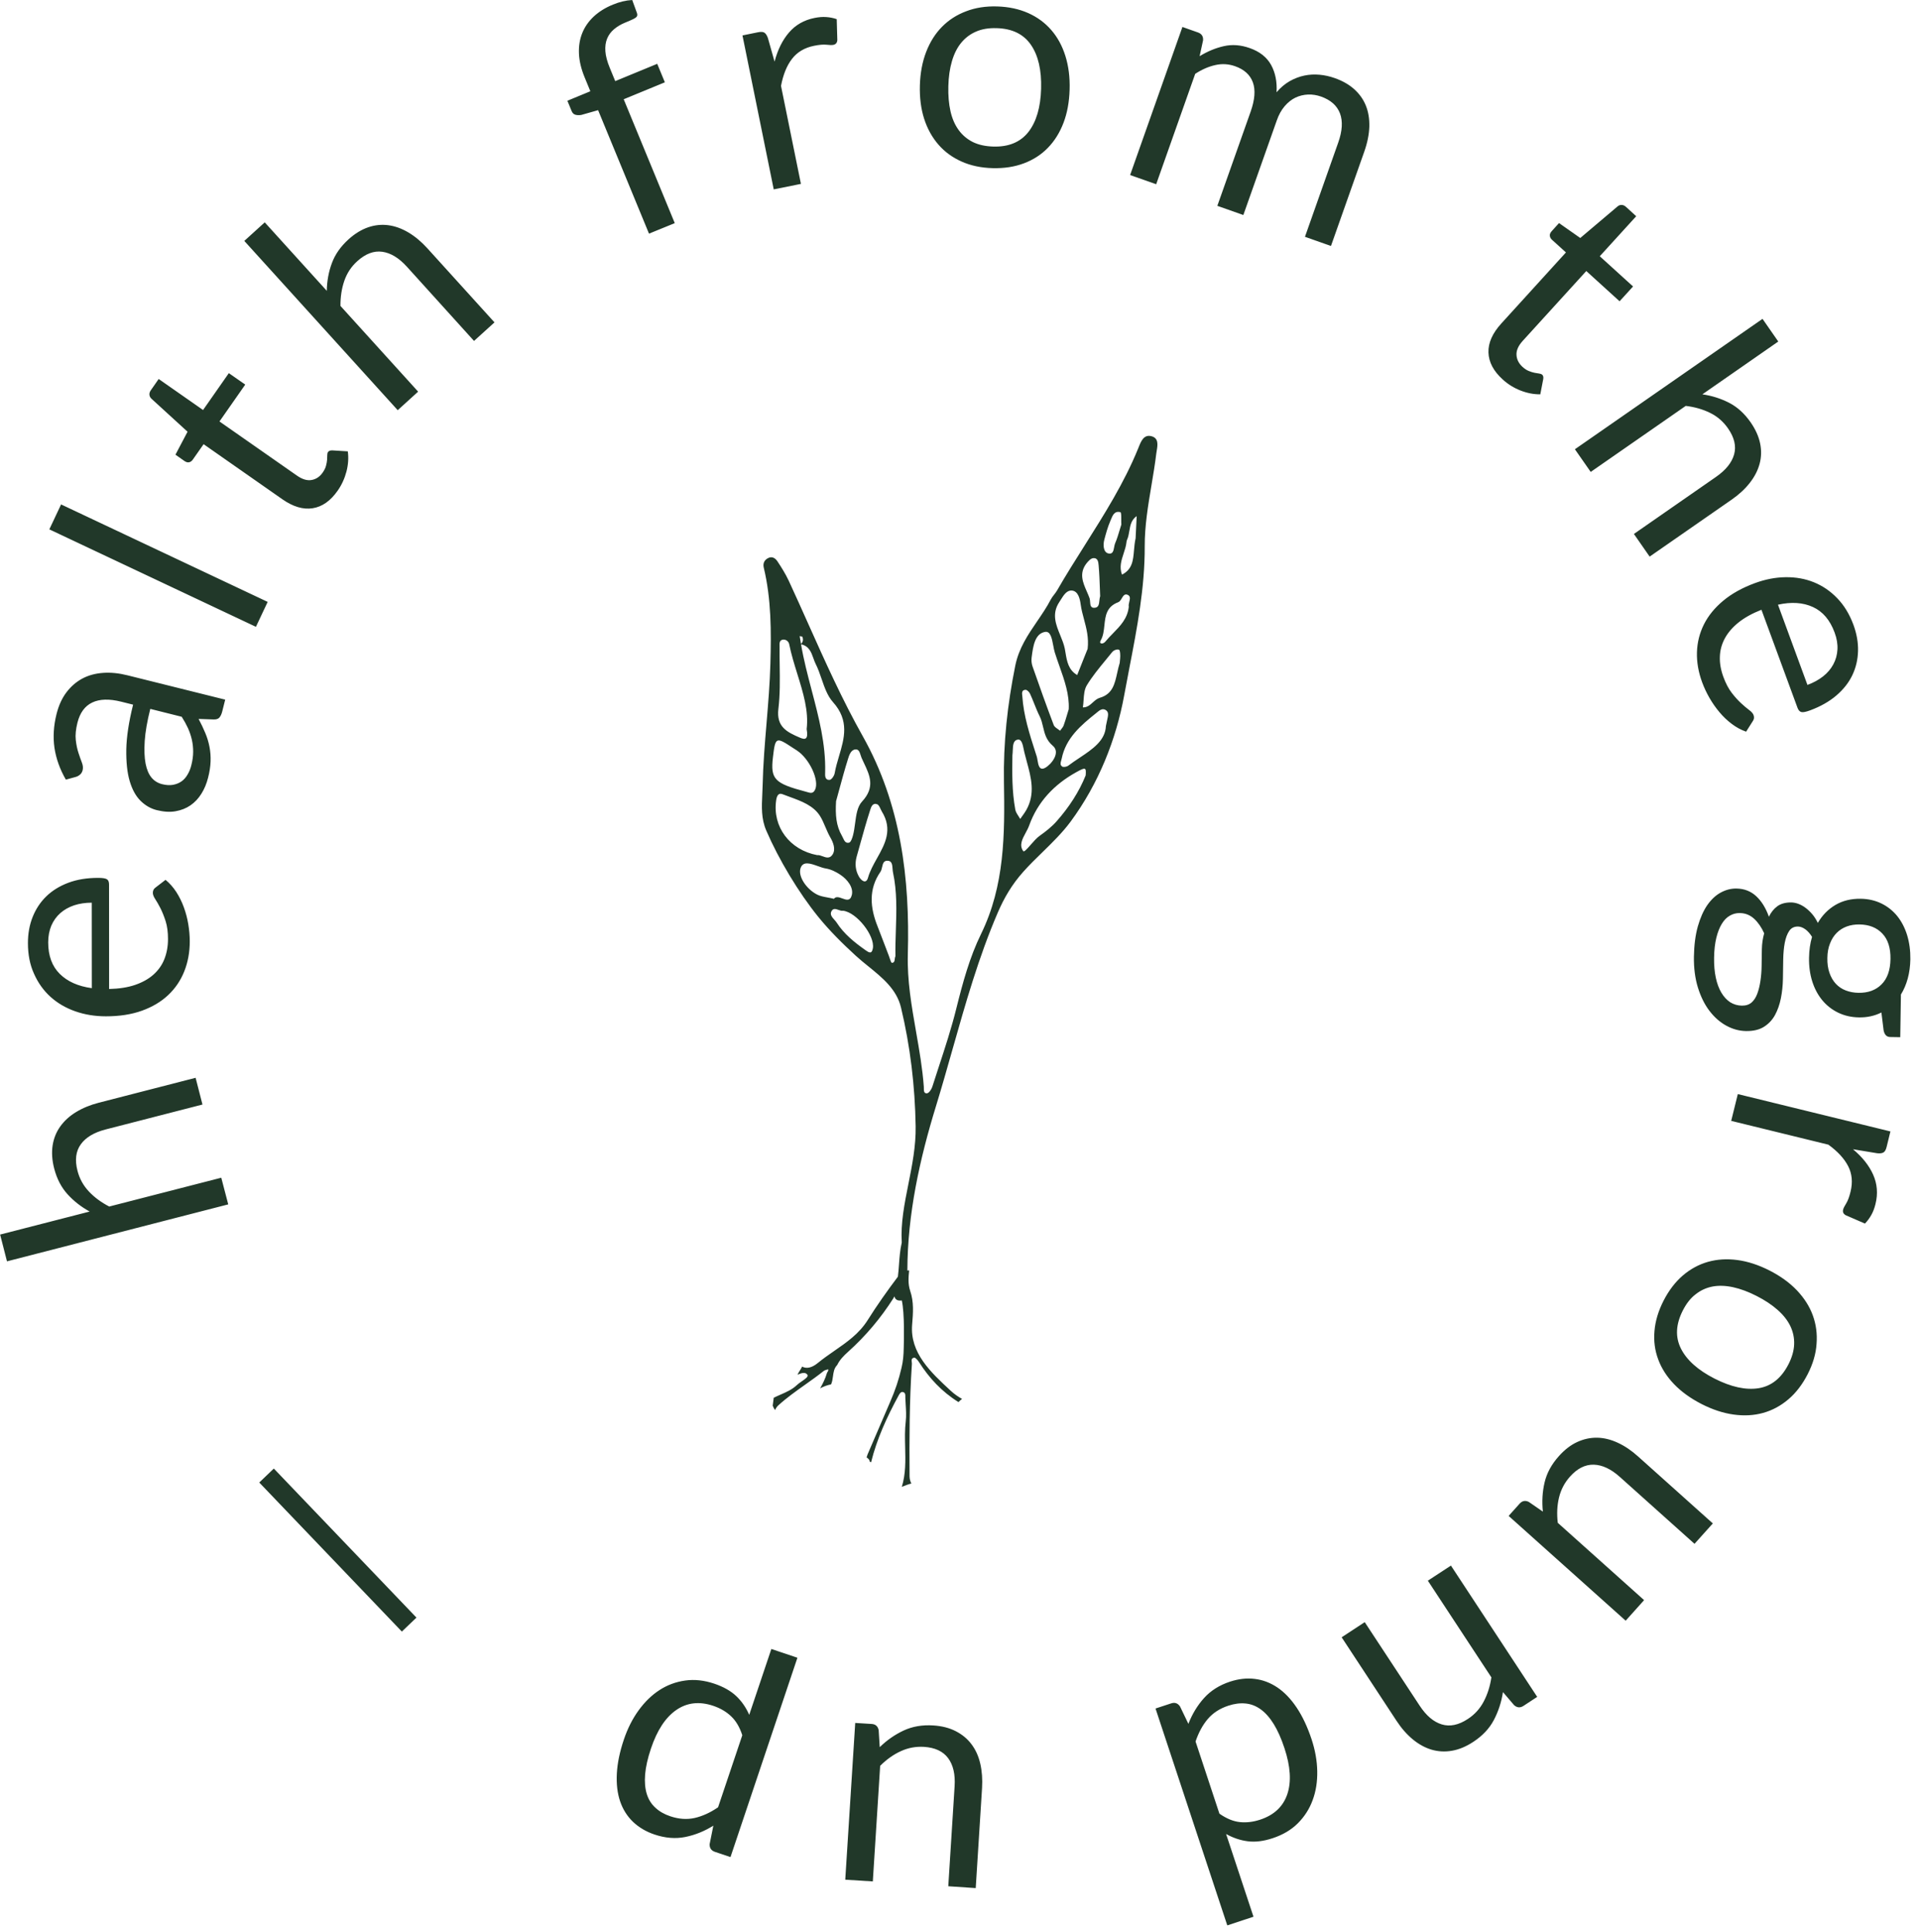 <svg width="152" height="153" viewBox="0 0 152 153" fill="none" xmlns="http://www.w3.org/2000/svg">
<path fill-rule="evenodd" clip-rule="evenodd" d="M51.379 18.499L47.35 8.723L46.018 9.101C45.843 9.129 45.688 9.124 45.555 9.086C45.419 9.049 45.324 8.954 45.258 8.803L44.918 7.977L46.736 7.226L46.278 6.111C46.009 5.455 45.858 4.831 45.834 4.241C45.81 3.651 45.895 3.112 46.094 2.621C46.292 2.125 46.599 1.691 47.005 1.308C47.416 0.926 47.922 0.609 48.526 0.364C49.041 0.151 49.551 0.028 50.051 0L50.425 1.03C50.481 1.185 50.453 1.303 50.344 1.384C50.236 1.464 50.07 1.549 49.853 1.639L49.504 1.785C49.154 1.927 48.857 2.106 48.611 2.314C48.365 2.522 48.181 2.768 48.063 3.06C47.945 3.348 47.898 3.684 47.926 4.062C47.955 4.439 48.068 4.874 48.271 5.365L48.706 6.423L52.03 5.053L52.635 6.517L49.376 7.859L53.419 17.668L51.379 18.499ZM19.34 19.075L31.486 32.478L33.102 31.009L26.953 24.223C26.948 23.51 27.047 22.853 27.255 22.244C27.463 21.635 27.803 21.115 28.284 20.681C28.941 20.086 29.602 19.84 30.268 19.935C30.939 20.029 31.586 20.426 32.218 21.125L37.527 26.995L39.147 25.526L33.829 19.656C33.357 19.137 32.861 18.721 32.337 18.409C31.812 18.098 31.283 17.904 30.75 17.833C30.216 17.762 29.678 17.814 29.144 17.998C28.61 18.183 28.091 18.499 27.585 18.957C26.962 19.524 26.523 20.152 26.273 20.837C26.017 21.521 25.885 22.253 25.871 23.028L20.959 17.606L19.34 19.075ZM26.726 38.858C26.164 39.661 25.508 40.124 24.752 40.242C24.001 40.36 23.203 40.124 22.357 39.534L16.119 35.17L15.259 36.398C15.184 36.507 15.089 36.573 14.976 36.601C14.863 36.629 14.735 36.596 14.603 36.502L13.89 36.001L14.848 34.183L11.986 31.567C11.897 31.482 11.845 31.382 11.831 31.264C11.816 31.146 11.854 31.028 11.93 30.915L12.562 30.008L16.076 32.464L18.116 29.545L19.415 30.452L17.375 33.371L23.496 37.649C23.925 37.952 24.317 38.07 24.672 38.004C25.026 37.942 25.319 37.744 25.545 37.418C25.677 37.229 25.767 37.05 25.81 36.875C25.857 36.7 25.885 36.544 25.895 36.403C25.904 36.261 25.909 36.133 25.909 36.029C25.909 35.926 25.928 35.845 25.966 35.793C26.032 35.699 26.145 35.656 26.31 35.661L27.534 35.737C27.604 36.247 27.571 36.78 27.43 37.328C27.283 37.886 27.052 38.396 26.726 38.858ZM21.191 47.657L4.836 39.94L3.906 41.914L20.261 49.631L21.191 47.657ZM17.828 55.397L17.592 56.337C17.54 56.545 17.465 56.701 17.37 56.814C17.276 56.923 17.12 56.974 16.903 56.965L15.722 56.923C15.93 57.31 16.105 57.688 16.256 58.047C16.407 58.406 16.515 58.769 16.586 59.142C16.657 59.515 16.686 59.898 16.671 60.295C16.657 60.691 16.591 61.121 16.473 61.579C16.355 62.047 16.18 62.472 15.944 62.845C15.708 63.223 15.425 63.525 15.085 63.761C14.745 63.997 14.352 64.153 13.904 64.233C13.455 64.314 12.959 64.281 12.407 64.144C11.93 64.025 11.5 63.775 11.127 63.407C10.749 63.034 10.466 62.514 10.267 61.844C10.069 61.173 9.984 60.342 9.998 59.341C10.017 58.339 10.197 57.159 10.537 55.794L9.592 55.558C8.647 55.322 7.887 55.345 7.302 55.624C6.716 55.903 6.329 56.436 6.13 57.225C6.003 57.74 5.956 58.193 5.998 58.58C6.041 58.968 6.111 59.307 6.211 59.61C6.31 59.907 6.399 60.167 6.484 60.384C6.569 60.602 6.588 60.805 6.541 60.989C6.503 61.13 6.437 61.249 6.333 61.334C6.229 61.423 6.116 61.485 5.989 61.518L5.214 61.73C4.737 60.904 4.44 60.063 4.312 59.213C4.189 58.363 4.241 57.47 4.477 56.531C4.647 55.855 4.907 55.284 5.261 54.816C5.616 54.349 6.036 53.985 6.522 53.725C7.009 53.466 7.557 53.319 8.166 53.277C8.775 53.234 9.417 53.3 10.093 53.47L17.828 55.397ZM15.151 60.573C15.245 60.2 15.292 59.851 15.292 59.52C15.292 59.19 15.259 58.873 15.188 58.566C15.118 58.259 15.014 57.952 14.882 57.655C14.745 57.357 14.579 57.055 14.386 56.753L11.897 56.129C11.651 57.107 11.505 57.952 11.457 58.665C11.41 59.378 11.434 59.973 11.524 60.455C11.618 60.932 11.774 61.305 11.996 61.57C12.218 61.834 12.496 62.004 12.832 62.089C13.153 62.169 13.441 62.188 13.696 62.141C13.951 62.094 14.178 62.004 14.371 61.867C14.565 61.73 14.721 61.551 14.848 61.329C14.985 61.102 15.085 60.852 15.151 60.573ZM2.584 72.607C2.333 73.24 2.211 73.924 2.211 74.671C2.211 75.573 2.366 76.38 2.692 77.098C3.009 77.816 3.443 78.425 3.996 78.926C4.548 79.426 5.205 79.809 5.956 80.073C6.711 80.338 7.519 80.47 8.388 80.47C9.46 80.47 10.409 80.323 11.236 80.026C12.062 79.728 12.752 79.318 13.314 78.789C13.876 78.26 14.301 77.632 14.589 76.909C14.877 76.186 15.023 75.393 15.023 74.534C15.023 74.085 14.981 73.632 14.905 73.173C14.83 72.715 14.712 72.271 14.556 71.842C14.4 71.412 14.202 71.01 13.961 70.633C13.72 70.26 13.432 69.934 13.106 69.664L12.308 70.278C12.171 70.373 12.1 70.514 12.1 70.694C12.1 70.831 12.161 70.996 12.289 71.19C12.416 71.383 12.553 71.62 12.7 71.908C12.846 72.196 12.983 72.536 13.111 72.933C13.238 73.329 13.3 73.802 13.3 74.349C13.3 74.94 13.2 75.469 13.011 75.946C12.822 76.423 12.53 76.829 12.143 77.174C11.755 77.518 11.269 77.787 10.688 77.986C10.107 78.184 9.422 78.288 8.638 78.307L8.633 70.033C8.633 69.83 8.577 69.688 8.463 69.617C8.345 69.546 8.119 69.509 7.774 69.509C6.886 69.509 6.097 69.636 5.408 69.896C4.718 70.156 4.137 70.514 3.665 70.973C3.193 71.431 2.834 71.978 2.584 72.607ZM4.733 77.112C4.123 76.508 3.816 75.676 3.816 74.618C3.816 74.123 3.901 73.679 4.067 73.282C4.237 72.895 4.473 72.564 4.78 72.295C5.087 72.026 5.45 71.823 5.871 71.681C6.291 71.544 6.759 71.473 7.264 71.473L7.269 78.241C6.187 78.094 5.342 77.717 4.733 77.112ZM0.553 99.871L18.069 95.361L17.517 93.25L8.648 95.531C8.015 95.205 7.476 94.808 7.037 94.341C6.598 93.873 6.296 93.33 6.135 92.702C5.913 91.847 6.003 91.148 6.4 90.6C6.796 90.053 7.448 89.665 8.36 89.429L16.029 87.455L15.486 85.339L7.816 87.313C7.136 87.488 6.537 87.738 6.017 88.055C5.498 88.371 5.082 88.754 4.77 89.193C4.454 89.632 4.255 90.133 4.166 90.69C4.081 91.252 4.119 91.861 4.289 92.518C4.501 93.335 4.851 94.01 5.342 94.553C5.833 95.096 6.418 95.555 7.099 95.928L0.01 97.751L0.553 99.871ZM58.779 2.805L61.254 14.995L63.407 14.56L61.83 6.801C62 5.908 62.288 5.19 62.704 4.657C63.115 4.123 63.696 3.778 64.442 3.627C64.857 3.542 65.188 3.514 65.438 3.542C65.684 3.57 65.863 3.575 65.977 3.552C66.17 3.509 66.274 3.386 66.288 3.174L66.241 1.516C65.981 1.426 65.707 1.37 65.419 1.351C65.127 1.327 64.815 1.355 64.48 1.422C63.653 1.587 62.978 1.974 62.463 2.574C61.944 3.174 61.566 3.944 61.32 4.879L60.791 3.008C60.716 2.801 60.626 2.659 60.517 2.588C60.409 2.517 60.239 2.508 60.007 2.555L58.779 2.805ZM78.95 0.51C79.856 0.538 80.674 0.713 81.396 1.034C82.119 1.355 82.728 1.804 83.224 2.376C83.72 2.947 84.093 3.632 84.343 4.43C84.593 5.228 84.707 6.111 84.678 7.089C84.65 8.071 84.489 8.95 84.192 9.729C83.894 10.508 83.484 11.164 82.954 11.708C82.426 12.251 81.793 12.657 81.051 12.935C80.31 13.214 79.488 13.337 78.577 13.313C77.67 13.29 76.853 13.115 76.13 12.794C75.408 12.473 74.794 12.029 74.298 11.457C73.802 10.886 73.419 10.206 73.164 9.412C72.909 8.619 72.796 7.731 72.824 6.749C72.853 5.776 73.018 4.897 73.32 4.113C73.623 3.329 74.038 2.668 74.567 2.13C75.101 1.587 75.734 1.176 76.475 0.897C77.216 0.609 78.038 0.482 78.95 0.51ZM78.629 11.604C79.856 11.641 80.782 11.254 81.415 10.451C82.043 9.644 82.378 8.506 82.421 7.032C82.463 5.549 82.194 4.387 81.613 3.547C81.032 2.701 80.126 2.262 78.898 2.229C78.274 2.21 77.731 2.3 77.268 2.503C76.806 2.701 76.414 2.999 76.092 3.391C75.771 3.783 75.53 4.269 75.36 4.85C75.19 5.431 75.096 6.088 75.077 6.824C75.058 7.561 75.115 8.222 75.247 8.808C75.379 9.393 75.597 9.889 75.894 10.296C76.187 10.702 76.565 11.018 77.013 11.245C77.467 11.467 78.005 11.585 78.629 11.604ZM93.609 2.135L89.467 13.861L91.531 14.588L94.62 5.847C95.148 5.502 95.677 5.271 96.211 5.152C96.745 5.03 97.264 5.063 97.774 5.242C98.502 5.497 98.969 5.927 99.186 6.522C99.404 7.122 99.342 7.892 99.012 8.831L96.372 16.298L98.431 17.025L101.071 9.559C101.231 9.091 101.444 8.709 101.704 8.406C101.963 8.104 102.251 7.877 102.563 7.726C102.875 7.58 103.205 7.5 103.555 7.485C103.9 7.471 104.244 7.528 104.584 7.646C105.35 7.92 105.845 8.359 106.082 8.978C106.313 9.597 106.27 10.366 105.945 11.283L103.309 18.749L105.368 19.476L108.004 12.01C108.254 11.301 108.386 10.636 108.405 10.022C108.419 9.408 108.33 8.85 108.127 8.354C107.928 7.859 107.616 7.429 107.206 7.06C106.795 6.692 106.28 6.399 105.661 6.182C105.274 6.045 104.877 5.955 104.471 5.918C104.065 5.88 103.659 5.899 103.257 5.984C102.856 6.069 102.464 6.22 102.091 6.432C101.718 6.65 101.373 6.938 101.061 7.306C101.109 6.48 100.967 5.762 100.632 5.148C100.296 4.534 99.73 4.085 98.936 3.807C98.228 3.556 97.543 3.504 96.886 3.655C96.23 3.802 95.588 4.071 94.969 4.449L95.243 3.193C95.267 2.881 95.13 2.673 94.837 2.569L93.609 2.135ZM118.96 30.041C118.233 29.38 117.86 28.672 117.836 27.907C117.813 27.146 118.153 26.386 118.847 25.621L123.971 19.987L122.861 18.981C122.762 18.891 122.71 18.787 122.696 18.669C122.682 18.551 122.729 18.433 122.838 18.31L123.423 17.663L125.105 18.844L128.061 16.341C128.155 16.26 128.264 16.223 128.382 16.227C128.5 16.232 128.614 16.279 128.717 16.374L129.534 17.12L126.649 20.289L129.284 22.683L128.217 23.855L125.582 21.46L120.557 26.981C120.202 27.368 120.037 27.741 120.056 28.1C120.075 28.459 120.231 28.771 120.528 29.045C120.698 29.201 120.864 29.309 121.029 29.375C121.194 29.441 121.345 29.489 121.487 29.517C121.629 29.545 121.751 29.564 121.855 29.578C121.959 29.593 122.035 29.621 122.087 29.663C122.172 29.739 122.2 29.862 122.172 30.022L121.94 31.222C121.426 31.227 120.901 31.127 120.372 30.92C119.853 30.716 119.376 30.424 118.96 30.041ZM139.533 25.247L124.68 35.571L125.931 37.366L133.455 32.138C134.163 32.223 134.805 32.407 135.381 32.691C135.958 32.974 136.43 33.385 136.798 33.914C137.304 34.641 137.464 35.326 137.285 35.977C137.105 36.624 136.628 37.22 135.854 37.758L129.351 42.278L130.597 44.072L137.101 39.553C137.677 39.151 138.154 38.712 138.527 38.23C138.905 37.748 139.16 37.248 139.301 36.728C139.443 36.204 139.457 35.666 139.344 35.113C139.23 34.556 138.98 33.999 138.593 33.441C138.111 32.747 137.544 32.232 136.897 31.897C136.246 31.562 135.542 31.335 134.772 31.222L140.78 27.042L139.533 25.247ZM146.735 49.484C146.99 50.183 147.112 50.873 147.094 51.548C147.075 52.228 146.928 52.861 146.645 53.456C146.362 54.051 145.941 54.585 145.379 55.067C144.817 55.548 144.123 55.94 143.297 56.247C142.975 56.365 142.744 56.413 142.612 56.38C142.48 56.351 142.376 56.238 142.305 56.049L139.448 48.28C138.716 48.568 138.111 48.904 137.634 49.286C137.157 49.669 136.793 50.094 136.548 50.547C136.302 51.005 136.17 51.487 136.156 52.002C136.137 52.512 136.231 53.045 136.434 53.598C136.623 54.113 136.845 54.533 137.1 54.864C137.355 55.194 137.601 55.463 137.842 55.685C138.078 55.903 138.29 56.082 138.475 56.219C138.659 56.356 138.777 56.488 138.824 56.62C138.886 56.791 138.867 56.946 138.772 57.083L138.234 57.933C137.832 57.792 137.455 57.589 137.1 57.319C136.741 57.05 136.416 56.739 136.123 56.389C135.83 56.04 135.565 55.662 135.334 55.26C135.103 54.859 134.909 54.443 134.753 54.023C134.456 53.215 134.319 52.422 134.342 51.643C134.366 50.864 134.55 50.127 134.895 49.437C135.24 48.748 135.75 48.124 136.425 47.562C137.1 47 137.941 46.533 138.947 46.164C139.759 45.867 140.567 45.711 141.365 45.702C142.163 45.692 142.909 45.824 143.599 46.103C144.288 46.382 144.907 46.802 145.45 47.369C145.998 47.935 146.423 48.639 146.735 49.484ZM145.242 50.089C144.879 49.097 144.307 48.422 143.523 48.063C142.744 47.704 141.818 47.643 140.756 47.879L143.089 54.231C143.566 54.056 143.977 53.829 144.326 53.556C144.676 53.282 144.945 52.96 145.138 52.602C145.332 52.242 145.441 51.851 145.464 51.43C145.488 51.001 145.417 50.556 145.242 50.089ZM151.032 77.471C151.16 76.999 151.226 76.494 151.236 75.955C151.245 75.27 151.16 74.638 150.981 74.043C150.801 73.462 150.541 72.961 150.201 72.536C149.856 72.111 149.441 71.78 148.95 71.539C148.459 71.299 147.911 71.171 147.306 71.162C146.546 71.152 145.88 71.313 145.304 71.653C144.728 71.993 144.265 72.465 143.911 73.074C143.783 72.81 143.637 72.578 143.467 72.38C143.297 72.182 143.117 72.012 142.933 71.875C142.744 71.733 142.555 71.634 142.366 71.563C142.173 71.492 141.988 71.459 141.809 71.454C141.356 71.45 140.987 71.549 140.709 71.752C140.43 71.955 140.208 72.234 140.038 72.583C139.792 71.898 139.462 71.36 139.037 70.963C138.612 70.567 138.092 70.364 137.478 70.354C137.044 70.345 136.628 70.453 136.227 70.671C135.825 70.888 135.471 71.223 135.159 71.667C134.852 72.116 134.602 72.678 134.409 73.358C134.22 74.038 134.116 74.836 134.102 75.743C134.087 76.654 134.196 77.471 134.418 78.194C134.645 78.921 134.947 79.535 135.334 80.04C135.721 80.546 136.165 80.938 136.666 81.212C137.167 81.486 137.686 81.627 138.224 81.637C138.805 81.646 139.278 81.533 139.646 81.301C140.014 81.07 140.307 80.758 140.52 80.371C140.732 79.979 140.888 79.535 140.987 79.039C141.086 78.543 141.138 78.033 141.148 77.514C141.152 77.261 141.156 77.012 141.159 76.767C141.163 76.503 141.167 76.243 141.171 75.984C141.181 75.483 141.219 75.039 141.294 74.647C141.37 74.255 141.488 73.943 141.648 73.707C141.809 73.471 142.04 73.358 142.347 73.362C142.532 73.367 142.721 73.438 142.914 73.575C143.108 73.712 143.287 73.915 143.453 74.179C143.301 74.694 143.226 75.242 143.216 75.823C143.202 76.498 143.287 77.126 143.467 77.698C143.646 78.269 143.911 78.765 144.255 79.186C144.6 79.606 145.02 79.936 145.512 80.177C146.008 80.418 146.555 80.546 147.16 80.555C147.812 80.569 148.407 80.437 148.945 80.168L149.12 81.585C149.191 81.929 149.361 82.104 149.63 82.109L150.437 82.123L150.489 78.746C150.725 78.364 150.905 77.939 151.032 77.471ZM138.664 79.379C138.465 79.549 138.21 79.629 137.894 79.625C137.563 79.62 137.256 79.53 136.978 79.36C136.708 79.181 136.472 78.93 136.279 78.605C136.085 78.279 135.934 77.882 135.835 77.415C135.736 76.947 135.688 76.418 135.698 75.828C135.707 75.218 135.769 74.694 135.877 74.25C135.986 73.806 136.132 73.438 136.312 73.145C136.491 72.852 136.704 72.635 136.949 72.498C137.195 72.356 137.455 72.29 137.733 72.295C138.177 72.3 138.555 72.456 138.872 72.749C139.188 73.041 139.452 73.428 139.665 73.896C139.552 74.293 139.49 74.713 139.481 75.157C139.478 75.382 139.475 75.607 139.471 75.829L139.466 76.128C139.465 76.237 139.463 76.347 139.462 76.456C139.457 76.881 139.424 77.287 139.367 77.669C139.311 78.052 139.226 78.392 139.117 78.685C139.008 78.978 138.857 79.209 138.664 79.379ZM144.832 77.027C144.713 76.683 144.657 76.295 144.666 75.851C144.671 75.417 144.742 75.034 144.874 74.708C145.002 74.373 145.176 74.094 145.403 73.868C145.625 73.641 145.894 73.471 146.201 73.358C146.508 73.244 146.848 73.192 147.217 73.197C147.977 73.211 148.577 73.447 149.021 73.92C149.465 74.387 149.677 75.058 149.663 75.936C149.649 76.819 149.413 77.485 148.954 77.943C148.496 78.401 147.887 78.624 147.127 78.609C146.758 78.605 146.423 78.538 146.116 78.42C145.809 78.302 145.549 78.123 145.332 77.891C145.115 77.655 144.95 77.367 144.832 77.027ZM137.577 86.628L149.658 89.585L149.36 90.803C149.304 91.035 149.223 91.181 149.11 91.247C149.001 91.313 148.836 91.337 148.614 91.313L146.697 90.997C147.438 91.615 147.972 92.291 148.293 93.013C148.614 93.736 148.68 94.511 148.477 95.328C148.397 95.663 148.284 95.956 148.142 96.206C148 96.456 147.835 96.683 147.641 96.881L146.121 96.22C145.936 96.116 145.866 95.97 145.913 95.776C145.941 95.663 146.021 95.502 146.154 95.29C146.286 95.077 146.404 94.766 146.503 94.35C146.683 93.609 146.621 92.938 146.314 92.338C146.007 91.738 145.483 91.167 144.746 90.633L137.053 88.749L137.577 86.628ZM141.582 110.794C142.187 110.28 142.692 109.614 143.108 108.806C143.523 107.994 143.76 107.196 143.811 106.402C143.873 105.614 143.774 104.863 143.514 104.15C143.254 103.436 142.834 102.78 142.258 102.171C141.682 101.566 140.959 101.042 140.09 100.598C139.216 100.154 138.366 99.876 137.54 99.767C136.718 99.658 135.939 99.706 135.207 99.913C134.479 100.121 133.814 100.485 133.214 101C132.619 101.514 132.113 102.18 131.698 102.988C131.287 103.795 131.046 104.594 130.98 105.382C130.909 106.171 131.008 106.922 131.273 107.63C131.532 108.339 131.953 108.995 132.529 109.595C133.105 110.195 133.832 110.719 134.706 111.168C135.575 111.611 136.42 111.89 137.252 112.003C138.078 112.117 138.857 112.074 139.585 111.871C140.312 111.668 140.978 111.309 141.582 110.794ZM133.072 106.775C132.614 105.859 132.666 104.858 133.223 103.762C133.507 103.205 133.847 102.771 134.248 102.473C134.645 102.157 135.093 101.958 135.585 101.864C136.08 101.774 136.619 101.793 137.204 101.92C137.79 102.048 138.413 102.279 139.07 102.615C139.726 102.95 140.279 103.318 140.732 103.72C141.186 104.121 141.521 104.551 141.738 105.004C141.955 105.458 142.055 105.939 142.036 106.445C142.017 106.95 141.866 107.479 141.582 108.032C141.02 109.123 140.236 109.751 139.226 109.916C138.21 110.077 137.044 109.822 135.726 109.151C134.413 108.48 133.53 107.687 133.072 106.775ZM134.149 122.238L128.241 116.944C127.542 116.316 126.852 115.99 126.177 115.971C125.501 115.952 124.873 116.264 124.288 116.92C123.863 117.397 123.575 117.945 123.423 118.568C123.272 119.192 123.239 119.858 123.324 120.575L130.158 126.696L128.699 128.325L119.433 120.028L120.302 119.059C120.51 118.828 120.755 118.781 121.034 118.922L122.144 119.688C122.059 118.885 122.106 118.115 122.281 117.373C122.455 116.632 122.833 115.938 123.414 115.291C123.867 114.785 124.349 114.412 124.864 114.176C125.379 113.94 125.908 113.827 126.446 113.836C126.984 113.846 127.532 113.982 128.08 114.238C128.633 114.493 129.166 114.856 129.69 115.328L135.599 120.623L134.149 122.238ZM121.695 134.356L114.866 123.961L113.038 125.156L118.068 132.812C117.964 133.515 117.761 134.153 117.463 134.72C117.166 135.286 116.75 135.749 116.207 136.104C115.47 136.59 114.781 136.732 114.134 136.533C113.487 136.335 112.911 135.844 112.391 135.055L108.041 128.439L106.214 129.638L110.563 136.259C110.951 136.85 111.38 137.336 111.848 137.723C112.32 138.111 112.811 138.38 113.331 138.536C113.85 138.687 114.389 138.72 114.946 138.621C115.508 138.526 116.07 138.29 116.637 137.917C117.369 137.435 117.912 136.859 118.266 136.184C118.62 135.508 118.861 134.776 118.984 133.978L119.867 135.013C120.103 135.22 120.349 135.239 120.609 135.069L121.695 134.356ZM92.716 134.871C93.009 134.772 93.245 134.857 93.42 135.117L94.081 136.491C94.383 135.712 94.799 135.027 95.323 134.446C95.852 133.86 96.532 133.431 97.373 133.152C98.048 132.93 98.705 132.854 99.342 132.935C99.98 133.01 100.575 133.242 101.132 133.615C101.689 133.993 102.195 134.521 102.653 135.206C103.111 135.891 103.503 136.722 103.829 137.7C104.117 138.569 104.268 139.419 104.282 140.245C104.296 141.072 104.178 141.837 103.918 142.531C103.663 143.23 103.271 143.839 102.747 144.364C102.223 144.888 101.557 145.28 100.759 145.544C100.036 145.785 99.38 145.865 98.785 145.79C98.19 145.714 97.618 145.521 97.066 145.214L99.234 151.764L97.16 152.449L91.479 135.277L92.716 134.871ZM97.241 135.055C96.565 135.277 96.022 135.631 95.616 136.108C95.21 136.585 94.889 137.18 94.648 137.889L96.537 143.603C97.09 143.99 97.623 144.212 98.147 144.269C98.672 144.326 99.21 144.26 99.758 144.08C100.863 143.717 101.581 143.041 101.911 142.064C102.242 141.081 102.166 139.868 101.685 138.413C101.43 137.643 101.146 137.006 100.835 136.505C100.523 136 100.178 135.612 99.805 135.343C99.432 135.074 99.031 134.918 98.605 134.88C98.176 134.838 97.722 134.895 97.241 135.055ZM75.573 141.435L75.072 149.351L77.245 149.497L77.745 141.582C77.788 140.878 77.741 140.236 77.604 139.641C77.467 139.046 77.235 138.536 76.909 138.106C76.584 137.671 76.168 137.331 75.663 137.072C75.157 136.812 74.567 136.661 73.887 136.618C73.023 136.562 72.243 136.694 71.549 137.015C70.86 137.336 70.222 137.775 69.646 138.337L69.561 136.991C69.499 136.684 69.315 136.519 69.004 136.5L67.705 136.42L66.916 148.831L69.098 148.968L69.679 139.816C70.189 139.305 70.737 138.918 71.318 138.654C71.903 138.385 72.513 138.276 73.15 138.314C74.024 138.37 74.662 138.668 75.063 139.211C75.464 139.754 75.634 140.496 75.573 141.435ZM63.129 131.258L57.83 147.041L56.597 146.626C56.304 146.527 56.163 146.319 56.181 146.007L56.474 144.552C55.766 144.996 55.024 145.294 54.25 145.45C53.475 145.606 52.668 145.539 51.822 145.256C51.147 145.029 50.58 144.694 50.113 144.25C49.65 143.806 49.31 143.263 49.093 142.626C48.876 141.988 48.791 141.256 48.833 140.434C48.876 139.612 49.06 138.71 49.39 137.733C49.683 136.864 50.07 136.094 50.557 135.423C51.043 134.753 51.591 134.219 52.21 133.818C52.828 133.416 53.508 133.166 54.245 133.062C54.982 132.958 55.747 133.043 56.54 133.308C57.268 133.553 57.853 133.884 58.288 134.295C58.722 134.71 59.062 135.201 59.313 135.778L61.065 130.564L63.129 131.258ZM53.069 143.811C53.745 144.038 54.387 144.08 55.001 143.943C55.615 143.801 56.229 143.523 56.847 143.098L58.765 137.393C58.557 136.751 58.26 136.25 57.877 135.891C57.494 135.527 57.022 135.253 56.465 135.064C55.369 134.696 54.396 134.805 53.546 135.39C52.691 135.976 52.021 136.996 51.534 138.446C51.275 139.216 51.123 139.896 51.072 140.491C51.024 141.086 51.067 141.605 51.204 142.045C51.341 142.484 51.567 142.848 51.889 143.136C52.2 143.428 52.597 143.655 53.069 143.811ZM20.525 117.383L31.813 129.185L32.97 128.08L21.678 116.278L20.525 117.383ZM71.389 98.383C71.296 96.849 71.603 95.311 71.916 93.741C72.213 92.255 72.514 90.742 72.489 89.179C72.437 85.986 72.064 82.85 71.327 79.766C70.983 78.33 69.858 77.417 68.747 76.516C68.408 76.242 68.07 75.968 67.757 75.681C66.704 74.718 65.684 73.707 64.781 72.597C63.214 70.661 61.646 68.044 60.663 65.763C60.255 64.814 60.3 63.886 60.347 62.903V62.903V62.903C60.358 62.668 60.37 62.43 60.375 62.188C60.412 60.529 60.549 58.885 60.686 57.243C60.816 55.683 60.946 54.125 60.989 52.554C61.06 50.013 61.065 47.439 60.465 44.946C60.389 44.629 60.493 44.36 60.786 44.2C61.117 44.015 61.381 44.195 61.547 44.445C61.872 44.936 62.189 45.442 62.439 45.975C62.962 47.104 63.471 48.24 63.979 49.375L63.979 49.375L63.979 49.376C65.329 52.391 66.678 55.405 68.305 58.297C71.327 63.676 72.036 69.537 71.87 75.558C71.812 77.641 72.169 79.677 72.526 81.713L72.526 81.713L72.526 81.714C72.778 83.154 73.03 84.595 73.136 86.052C73.139 86.087 73.138 86.127 73.138 86.169C73.138 86.358 73.138 86.586 73.382 86.567C73.542 86.558 73.74 86.255 73.807 86.052C73.969 85.542 74.136 85.032 74.303 84.522C74.815 82.96 75.328 81.397 75.719 79.809C76.22 77.802 76.763 75.794 77.665 73.953C79.545 70.108 79.549 66.047 79.479 61.933C79.422 58.826 79.757 55.775 80.376 52.705C80.657 51.318 81.383 50.254 82.107 49.193L82.107 49.193C82.489 48.633 82.871 48.074 83.186 47.468C83.258 47.331 83.354 47.206 83.451 47.082L83.451 47.082C83.536 46.971 83.622 46.861 83.691 46.74C84.387 45.532 85.133 44.35 85.88 43.169C87.437 40.703 88.995 38.236 90.1 35.519C90.116 35.48 90.132 35.44 90.149 35.398C90.334 34.934 90.554 34.385 91.148 34.537C91.739 34.686 91.649 35.227 91.575 35.68L91.575 35.68C91.561 35.759 91.549 35.836 91.54 35.907C91.439 36.748 91.298 37.587 91.157 38.427L91.157 38.427C90.887 40.038 90.618 41.647 90.624 43.255C90.636 46.54 90.019 49.73 89.407 52.898L89.407 52.898C89.269 53.616 89.13 54.332 89 55.048C88.357 58.575 86.964 62.061 84.763 65.046C84.113 65.927 83.323 66.698 82.531 67.472L82.531 67.472C82.011 67.979 81.491 68.486 81.009 69.027C80.107 70.037 79.493 71.091 78.987 72.267C77.478 75.776 76.44 79.441 75.403 83.101L75.403 83.102C74.98 84.593 74.558 86.084 74.104 87.564C72.812 91.762 71.845 96.122 71.833 100.595C71.879 100.594 71.927 100.592 71.974 100.589C71.918 101.132 71.875 101.67 72.055 102.204C72.358 103.096 72.287 103.951 72.213 104.856L72.21 104.886C72.031 107.116 73.67 108.641 75.261 110.114C75.544 110.379 75.852 110.587 76.163 110.766C76.055 110.842 75.96 110.927 75.88 111.017C75.877 111.014 75.875 111.013 75.873 111.012C75.87 111.011 75.868 111.009 75.866 111.007C74.548 110.185 73.556 109.104 72.763 107.862C72.668 107.715 72.48 107.484 72.376 107.498C72.142 107.53 72.163 107.699 72.182 107.857C72.189 107.911 72.195 107.963 72.191 108.008C71.993 110.965 71.988 113.926 72.007 116.892C72.012 117.114 72.064 117.298 72.149 117.463C71.899 117.524 71.648 117.624 71.393 117.727C71.709 116.711 71.684 115.658 71.658 114.605C71.641 113.912 71.624 113.22 71.705 112.537C71.755 112.11 71.728 111.67 71.701 111.231C71.689 111.044 71.678 110.857 71.672 110.672C71.671 110.646 71.672 110.619 71.672 110.591C71.675 110.436 71.678 110.262 71.474 110.218C71.308 110.185 71.209 110.365 71.138 110.497C70.217 112.192 69.415 113.935 68.961 115.782C68.953 115.778 68.946 115.775 68.938 115.772C68.914 115.761 68.892 115.751 68.867 115.744C68.843 115.583 68.739 115.479 68.602 115.394C68.624 115.354 68.636 115.31 68.648 115.264C68.658 115.229 68.668 115.193 68.683 115.158C68.985 114.462 69.283 113.764 69.582 113.067C69.881 112.369 70.18 111.671 70.482 110.974C70.883 110.048 71.148 109.26 71.374 108.287C71.497 107.777 71.535 107.271 71.544 106.766C71.545 106.754 71.545 106.73 71.546 106.697C71.559 106.244 71.623 103.982 71.392 102.965C71.324 102.982 71.242 102.984 71.143 102.969C70.949 102.939 70.848 102.81 70.808 102.645C70.799 102.662 70.79 102.679 70.78 102.697C70.763 102.729 70.745 102.763 70.723 102.799C69.731 104.357 68.546 105.774 67.129 107.045C66.784 107.352 66.472 107.678 66.279 108.079C66.03 108.331 65.986 108.657 65.942 108.983C65.912 109.201 65.883 109.419 65.792 109.614C65.49 109.671 65.197 109.784 64.928 109.926C65.145 109.543 65.339 109.151 65.462 108.726C65.471 108.692 65.492 108.66 65.513 108.628C65.553 108.566 65.595 108.503 65.561 108.419C65.522 108.433 65.481 108.444 65.439 108.456C65.358 108.478 65.275 108.5 65.216 108.547C64.736 108.931 64.23 109.29 63.724 109.648C63.002 110.161 62.279 110.673 61.632 111.262C61.504 111.375 61.419 111.508 61.358 111.649C61.282 111.541 61.221 111.423 61.173 111.3C61.187 111.201 61.199 111.102 61.211 111.005C61.225 110.893 61.239 110.783 61.254 110.672C61.427 110.585 61.607 110.506 61.787 110.427C62.253 110.223 62.719 110.019 63.077 109.675C63.177 109.576 63.325 109.474 63.47 109.375C63.754 109.179 64.027 108.991 63.917 108.844C63.738 108.608 63.44 108.721 63.133 108.849C63.19 108.723 63.262 108.611 63.331 108.502C63.395 108.402 63.456 108.306 63.502 108.206C63.842 108.391 64.267 108.31 64.739 107.923C65.174 107.567 65.625 107.255 66.069 106.947C67.057 106.261 68.011 105.599 68.683 104.537C69.413 103.374 70.249 102.192 71.082 101.087C71.123 100.777 71.146 100.46 71.169 100.134C71.209 99.578 71.25 98.996 71.389 98.383ZM64.256 54.648C63.939 53.442 63.622 52.237 63.416 51.017C64.047 51.148 64.224 51.642 64.394 52.12L64.394 52.12C64.448 52.272 64.501 52.422 64.569 52.559C64.761 52.936 64.904 53.351 65.045 53.763C65.276 54.434 65.505 55.099 65.943 55.591C67.258 57.053 66.842 58.457 66.424 59.867C66.291 60.315 66.158 60.764 66.08 61.215C66.047 61.419 65.835 61.735 65.684 61.749C65.301 61.78 65.315 61.41 65.323 61.185C65.323 61.174 65.324 61.164 65.324 61.154C65.324 61.146 65.325 61.138 65.325 61.13C65.379 58.916 64.817 56.781 64.256 54.648ZM63.411 50.983C63.58 50.831 63.597 50.634 63.53 50.429C63.52 50.402 63.454 50.392 63.388 50.382C63.36 50.377 63.332 50.373 63.308 50.367C63.325 50.471 63.342 50.575 63.36 50.678L63.36 50.679C63.377 50.78 63.395 50.882 63.411 50.983ZM64.697 67.709C64.821 67.688 64.965 67.741 65.115 67.797C65.395 67.901 65.695 68.011 65.92 67.648C66.175 67.232 65.957 66.694 65.736 66.311C65.584 66.047 65.463 65.762 65.344 65.484C65.215 65.18 65.088 64.884 64.928 64.625C64.408 63.785 63.451 63.436 62.521 63.097C62.327 63.027 62.135 62.957 61.948 62.883C61.613 62.75 61.49 63.038 61.443 63.388C61.154 65.452 62.501 67.294 64.697 67.709ZM84.608 56.157C84.668 54.994 84.273 53.876 83.874 52.749C83.746 52.385 83.617 52.02 83.502 51.652C83.455 51.498 83.419 51.309 83.383 51.115C83.279 50.559 83.168 49.962 82.737 50.032C81.92 50.166 81.784 51.194 81.677 52.008L81.67 52.063C81.642 52.29 81.665 52.545 81.741 52.762C82.284 54.316 82.836 55.869 83.422 57.414C83.47 57.539 83.606 57.631 83.741 57.724C83.804 57.767 83.868 57.811 83.923 57.858C83.953 57.814 83.986 57.772 84.02 57.73C84.093 57.637 84.167 57.544 84.206 57.437C84.306 57.165 84.389 56.886 84.482 56.574L84.482 56.573C84.521 56.441 84.563 56.303 84.608 56.157ZM66.189 63.435C66.123 64.526 66.194 65.39 66.656 66.184C66.687 66.235 66.713 66.293 66.74 66.353L66.741 66.353C66.837 66.563 66.938 66.785 67.214 66.722C67.36 66.689 67.474 66.354 67.53 66.137C67.608 65.839 67.652 65.512 67.695 65.186C67.783 64.526 67.87 63.87 68.243 63.468C69.302 62.331 68.861 61.398 68.396 60.413L68.395 60.413C68.331 60.277 68.267 60.14 68.206 60.002C68.179 59.94 68.156 59.869 68.134 59.797C68.062 59.567 67.986 59.325 67.738 59.336C67.365 59.355 67.223 59.794 67.133 60.096C66.867 60.943 66.635 61.798 66.424 62.578C66.343 62.876 66.265 63.163 66.189 63.435ZM63.861 57.725C64.031 56.291 63.584 54.851 63.124 53.37C62.883 52.593 62.638 51.805 62.477 51C62.43 50.769 62.179 50.585 61.929 50.656C61.704 50.721 61.709 50.94 61.715 51.147C61.715 51.165 61.716 51.183 61.716 51.2C61.716 51.214 61.717 51.228 61.717 51.241C61.712 51.719 61.719 52.199 61.726 52.679V52.679C61.742 53.834 61.759 54.991 61.622 56.129C61.452 57.551 62.302 57.966 63.313 58.401C63.743 58.59 64.007 58.571 63.861 57.725ZM85.949 61.395C85.996 60.772 85.963 60.715 85.198 61.145C83.455 62.113 82.147 63.487 81.472 65.371C81.404 65.561 81.301 65.751 81.198 65.942C80.934 66.429 80.671 66.916 81.004 67.388C81.073 67.486 81.3 67.227 81.576 66.911L81.576 66.911C81.809 66.645 82.077 66.338 82.317 66.17C82.799 65.83 83.271 65.457 83.653 65.022C84.626 63.922 85.424 62.703 85.949 61.395ZM86.105 51.373C86.207 50.487 86.005 49.738 85.812 49.017L85.812 49.016C85.709 48.635 85.609 48.261 85.557 47.879C85.5 47.463 85.377 46.807 84.862 46.759C84.454 46.724 84.209 47.118 83.987 47.474C83.944 47.542 83.903 47.609 83.861 47.671C83.243 48.602 83.591 49.453 83.935 50.295C84.08 50.65 84.224 51.002 84.296 51.359C84.318 51.469 84.337 51.583 84.356 51.701L84.356 51.702C84.462 52.337 84.581 53.056 85.278 53.447C85.478 52.938 85.683 52.428 85.862 51.979C85.95 51.76 86.032 51.556 86.105 51.373ZM70.922 73.654V73.654C70.973 72.126 71.023 70.594 70.694 69.069C70.676 68.984 70.669 68.886 70.661 68.786C70.64 68.499 70.618 68.2 70.331 68.158C69.957 68.104 69.896 68.377 69.833 68.654C69.802 68.79 69.771 68.927 69.703 69.027C68.744 70.411 68.886 71.875 69.476 73.353C69.655 73.807 69.828 74.263 70.001 74.719L70.001 74.719C70.12 75.032 70.238 75.345 70.359 75.657C70.382 75.716 70.407 75.789 70.431 75.864C70.492 76.047 70.556 76.237 70.609 76.234C70.8 76.231 70.817 76.089 70.835 75.936C70.845 75.858 70.854 75.777 70.888 75.71C70.876 75.026 70.899 74.341 70.922 73.654ZM61.192 59.95C60.984 61.693 61.31 62.028 63.794 62.684C63.832 62.694 63.869 62.705 63.905 62.716C64.147 62.789 64.371 62.857 64.526 62.528C64.881 61.796 64.092 60.077 63.081 59.416C63.032 59.383 62.981 59.351 62.93 59.319C62.88 59.288 62.829 59.256 62.779 59.222C61.424 58.325 61.381 58.344 61.192 59.95ZM67.814 67.846C67.672 68.38 67.719 68.899 67.984 69.381C68.168 69.721 68.564 70.037 68.716 69.499C68.864 68.97 69.145 68.466 69.427 67.962C70.063 66.825 70.7 65.686 69.806 64.243C69.769 64.182 69.737 64.111 69.704 64.04C69.634 63.886 69.564 63.734 69.448 63.685C69.074 63.53 68.952 63.93 68.892 64.128L68.881 64.162C68.589 65.066 68.334 65.983 68.078 66.901L68.078 66.901C67.99 67.216 67.903 67.531 67.814 67.846ZM87.55 57.485C87.579 57.332 87.609 57.197 87.636 57.078C87.735 56.641 87.787 56.41 87.569 56.242C87.292 56.035 87.04 56.246 86.843 56.41C86.825 56.426 86.807 56.441 86.789 56.455C85.571 57.428 84.381 58.434 84.05 60.068C84.041 60.115 84.026 60.164 84.012 60.213C83.96 60.39 83.907 60.569 84.088 60.691C84.187 60.762 84.452 60.715 84.57 60.625C84.852 60.411 85.153 60.21 85.451 60.011C86.496 59.314 87.502 58.642 87.55 57.485ZM66.019 71.166C66.182 70.953 66.434 71.046 66.684 71.137C67 71.253 67.312 71.367 67.436 70.864C67.582 70.269 67.091 69.636 66.524 69.258C66.184 69.032 65.783 68.829 65.386 68.767C65.19 68.736 64.966 68.656 64.74 68.575C64.165 68.37 63.575 68.158 63.379 68.734C63.157 69.381 63.832 70.397 64.697 70.836C64.932 70.954 65.204 71.004 65.511 71.061C65.671 71.091 65.84 71.122 66.019 71.166ZM81.978 59.594L81.978 59.594L82.076 59.898C82.1 59.972 82.117 60.074 82.135 60.183L82.135 60.183C82.199 60.57 82.28 61.056 82.751 60.791C83.238 60.517 83.984 59.586 83.347 59.048C82.824 58.607 82.7 58.081 82.578 57.56C82.51 57.271 82.442 56.984 82.308 56.715C82.145 56.391 82.01 56.053 81.875 55.716C81.77 55.453 81.665 55.191 81.547 54.934C81.486 54.797 81.311 54.618 81.193 54.618C80.872 54.623 80.9 54.892 80.933 55.123C81.035 56.669 81.508 58.136 81.978 59.594ZM80.149 59.803C80.126 61.178 80.111 62.647 80.376 64.096C80.409 64.281 80.52 64.452 80.631 64.623C80.679 64.696 80.727 64.769 80.768 64.843C80.821 64.764 80.877 64.687 80.932 64.61L80.933 64.61C81.044 64.455 81.155 64.301 81.25 64.134C81.977 62.837 81.632 61.571 81.287 60.303C81.22 60.056 81.153 59.81 81.094 59.563C81.077 59.495 81.062 59.419 81.046 59.34C80.971 58.966 80.881 58.522 80.588 58.561C80.211 58.612 80.195 59.003 80.177 59.417C80.172 59.547 80.166 59.679 80.149 59.803ZM88.645 52.483C88.647 52.441 88.653 52.385 88.66 52.318C88.682 52.108 88.716 51.798 88.641 51.515C88.598 51.345 88.201 51.435 88.046 51.633C87.875 51.847 87.701 52.059 87.526 52.27C86.996 52.915 86.465 53.56 86.038 54.264C85.841 54.59 85.812 55.014 85.783 55.437C85.77 55.632 85.757 55.826 85.727 56.011C86.072 56.019 86.293 55.819 86.514 55.618C86.681 55.467 86.847 55.316 87.068 55.251C88.072 54.959 88.246 54.175 88.444 53.284L88.444 53.284C88.502 53.023 88.562 52.753 88.645 52.483ZM66.746 72.111C66.634 72.135 66.507 72.09 66.381 72.045C66.168 71.969 65.957 71.894 65.82 72.158C65.686 72.416 65.873 72.624 66.053 72.825C66.121 72.9 66.187 72.975 66.236 73.051C66.817 73.953 67.648 74.619 68.517 75.233L68.52 75.234C68.774 75.413 69.018 75.585 69.103 75.081C69.273 74.094 67.823 72.238 66.746 72.111ZM87.073 46.594V46.594C87.052 46.001 87.031 45.401 86.978 44.804L86.974 44.757C86.952 44.51 86.92 44.151 86.534 44.195C86.35 44.214 86.156 44.431 86.019 44.601C85.405 45.39 85.726 46.12 86.042 46.842C86.12 47.02 86.197 47.196 86.26 47.373C86.286 47.447 86.293 47.544 86.299 47.643C86.316 47.906 86.335 48.187 86.719 48.115C86.981 48.069 87.008 47.815 87.035 47.551C87.048 47.431 87.061 47.308 87.096 47.203C87.088 47.001 87.081 46.798 87.073 46.594ZM89.363 48.039C89.337 47.925 89.369 47.789 89.402 47.654C89.456 47.43 89.509 47.21 89.288 47.104C89.04 46.984 88.924 47.177 88.806 47.374C88.729 47.504 88.65 47.635 88.532 47.68C87.587 48.033 87.509 48.773 87.431 49.514C87.387 49.935 87.343 50.357 87.139 50.708C86.969 51 87.328 51.029 87.512 50.797C87.696 50.571 87.903 50.36 88.111 50.148C88.686 49.561 89.266 48.97 89.363 48.039ZM89.902 42.622C89.921 42.197 89.954 41.531 89.987 40.865C89.554 41.165 89.48 41.604 89.406 42.043C89.364 42.29 89.322 42.537 89.217 42.759C89.193 42.811 89.184 42.873 89.179 42.929C89.147 43.232 89.051 43.526 88.954 43.82C88.776 44.361 88.598 44.902 88.825 45.498C89.645 45.081 89.706 44.376 89.775 43.573C89.802 43.267 89.83 42.946 89.902 42.622ZM88.773 41.531C88.765 41.419 88.766 41.278 88.766 41.139V41.139C88.767 40.853 88.767 40.573 88.697 40.554C88.234 40.43 88.082 40.805 87.95 41.132C87.932 41.178 87.913 41.224 87.894 41.267C87.691 41.739 87.554 42.244 87.422 42.74C87.314 43.156 87.351 43.718 87.729 43.817C88.096 43.913 88.152 43.609 88.205 43.317C88.225 43.207 88.245 43.099 88.282 43.014C88.428 42.678 88.532 42.328 88.637 41.976L88.637 41.975L88.637 41.975C88.681 41.828 88.725 41.679 88.773 41.531Z" fill="#213829"/>
</svg>
